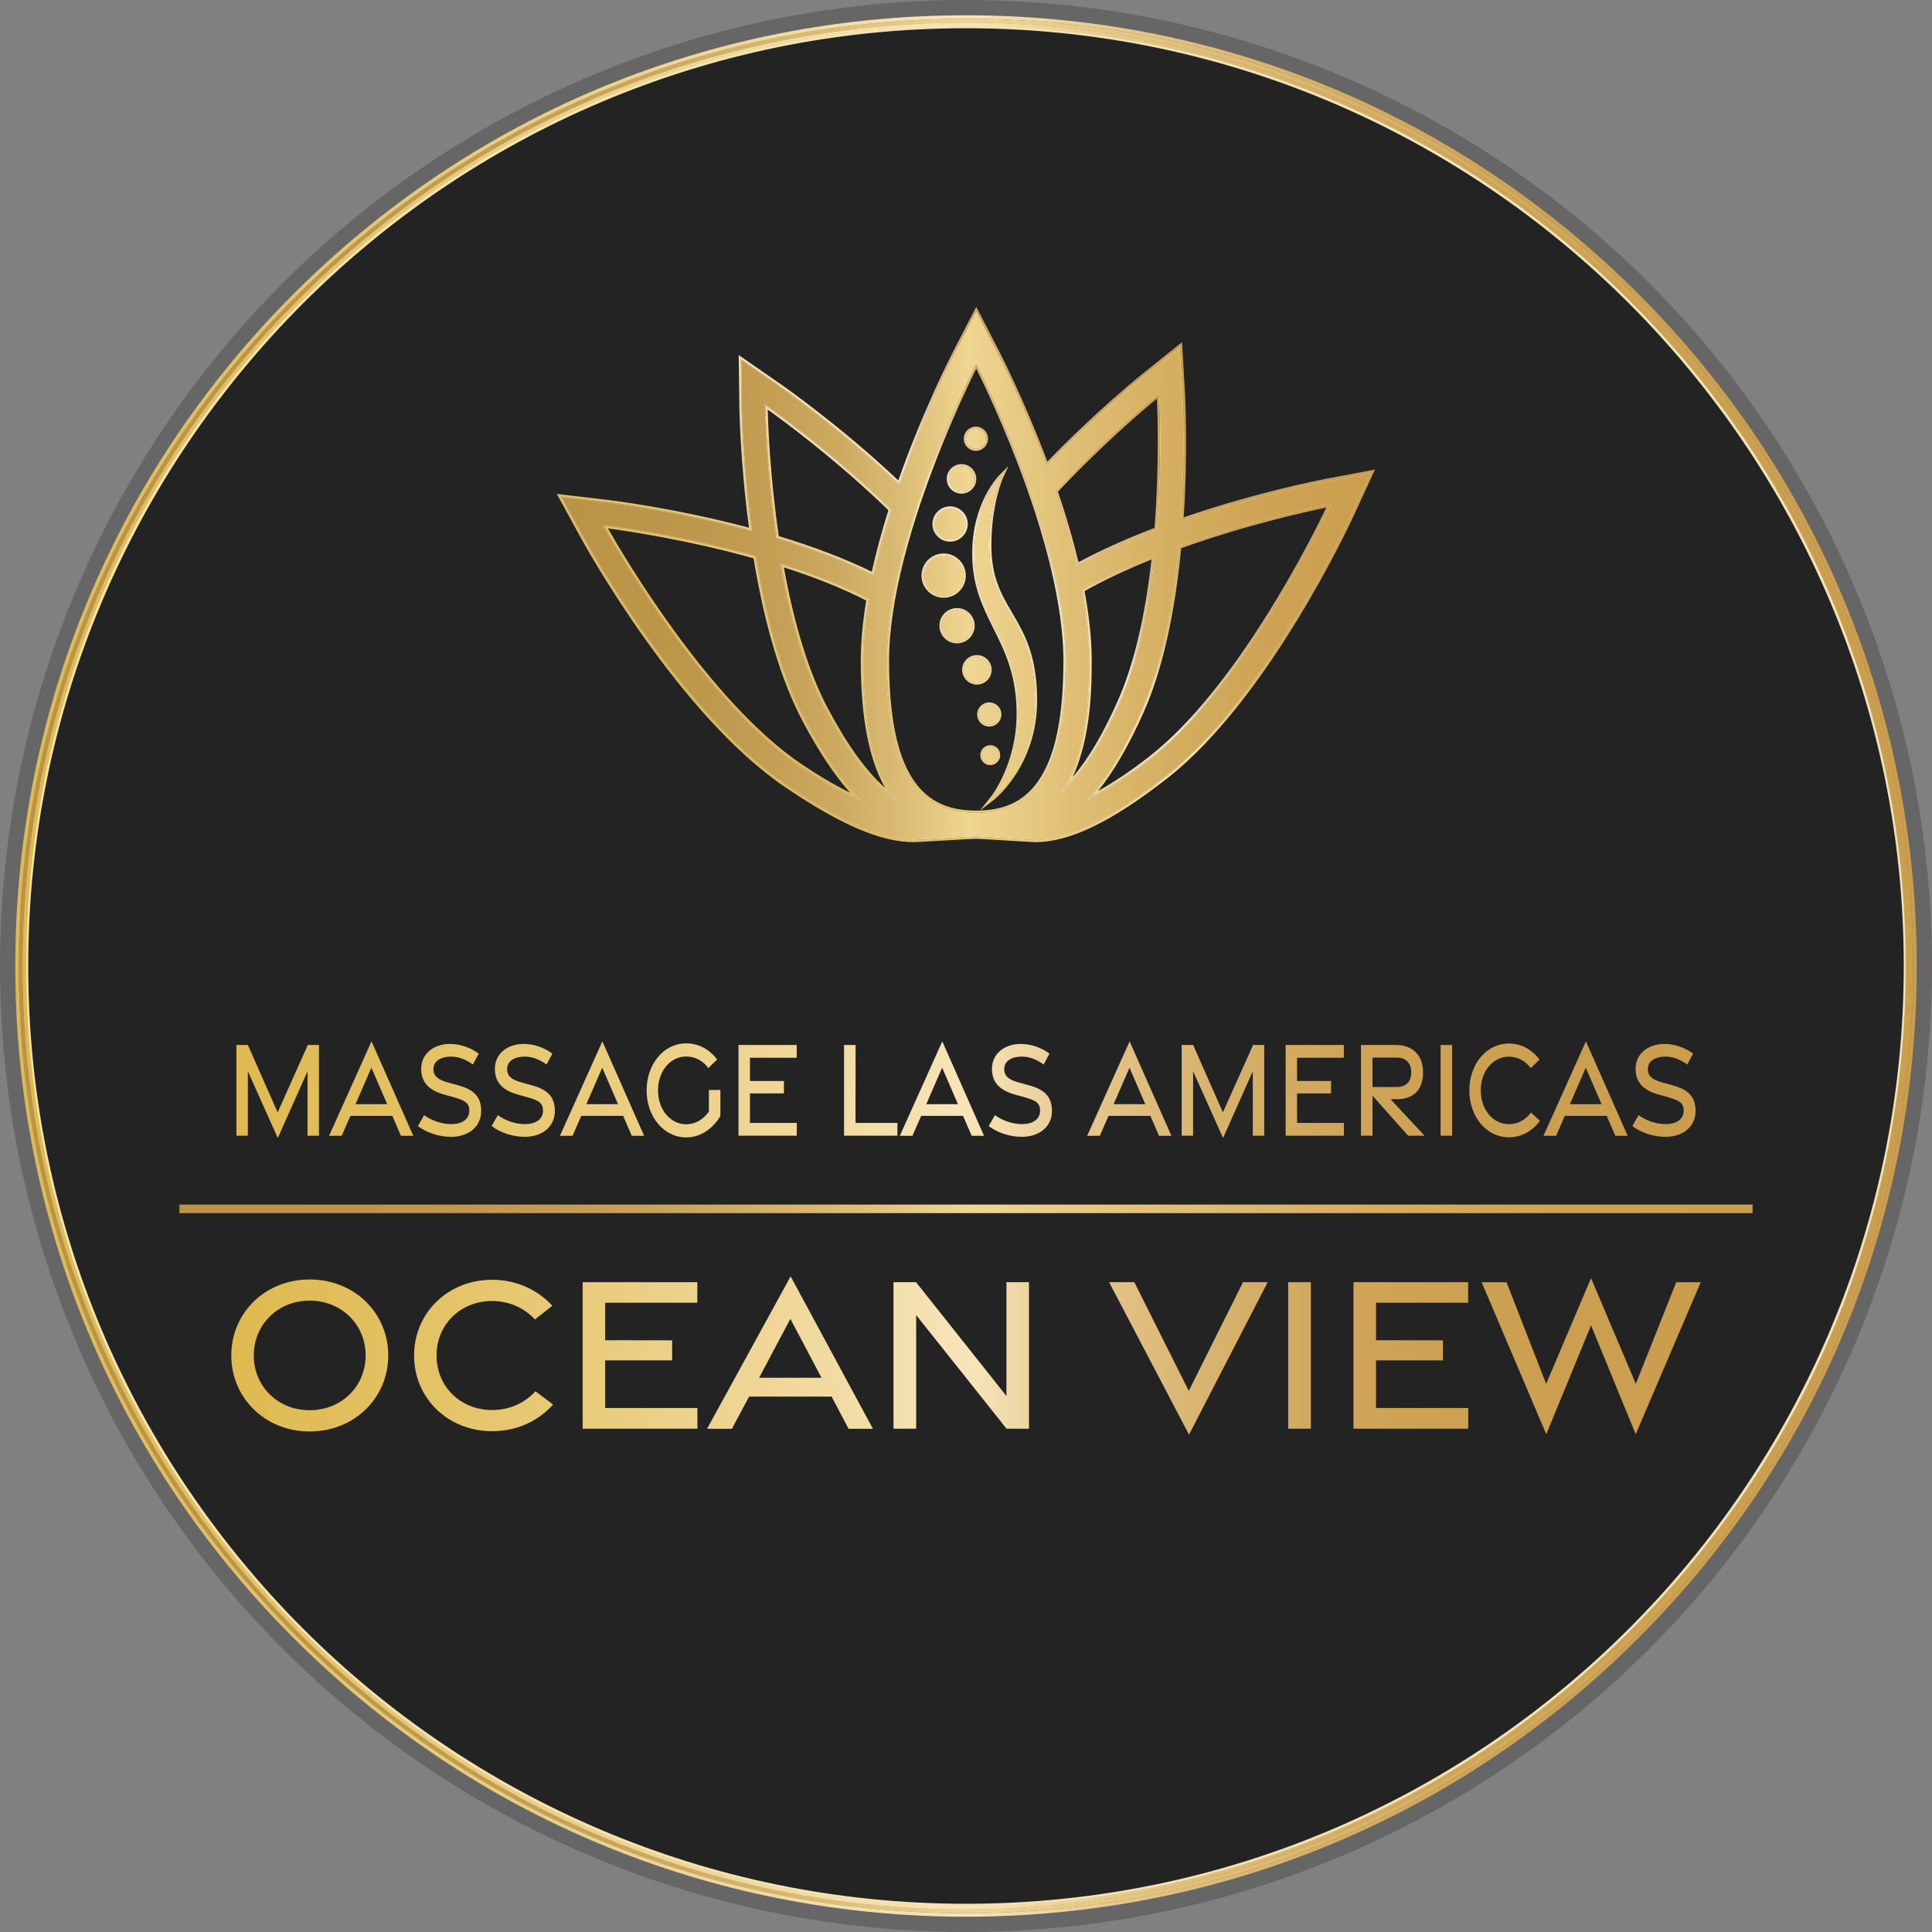 <?xml version="1.0" encoding="utf-8"?>
<!-- Generator: Adobe Illustrator 29.1.0, SVG Export Plug-In . SVG Version: 9.03 Build 55587)  -->
<svg version="1.1" id="Ebene_1" xmlns="http://www.w3.org/2000/svg" xmlns:xlink="http://www.w3.org/1999/xlink" x="0px" y="0px"
	 width="180px" height="180px" viewBox="0 0 180 180" style="enable-background:new 0 0 180 180;" xml:space="preserve">
<rect x="0" y="0" width="180" height="180" fill="#808080" stroke="none"/>
<style type="text/css">
	.st0{fill:#666666;}
	.st1{fill:#232323;}
	.st2{fill:#F2E3B3;}
	.st3{fill:url(#SVGID_1_);}
	.st4{fill:url(#SVGID_00000090989642968868908640000008244484755124918426_);}
	.st5{opacity:0.44;}
	.st6{fill:#FFFFFF;}
	.st7{fill:url(#SVGID_00000103949211989009468040000009160156128066265235_);}
	.st8{fill:url(#SVGID_00000135672240971780196880000007525947858686432408_);}
	.st9{fill:url(#SVGID_00000105406977872449059430000007430437774933932971_);}
	.st10{fill:url(#SVGID_00000065039361628817394210000006445536586388697008_);}
	.st11{fill:url(#SVGID_00000015326778024176074210000010223320823511810179_);}
</style>
<g>
	<circle class="st0" cx="90" cy="90" r="90"/>
</g>
<g>
	<circle class="st1" cx="90" cy="90" r="87.627"/>
	<path class="st2" d="M90,2.631c48.175,0,87.369,39.194,87.369,87.369S138.175,177.369,90,177.369S2.631,138.175,2.631,90
		S41.825,2.631,90,2.631 M90,2.116C41.463,2.116,2.116,41.463,2.116,90S41.463,177.884,90,177.884S177.884,138.537,177.884,90
		S138.537,2.116,90,2.116L90,2.116z"/>
</g>
<g>
	<g>
		<g>
			
				<linearGradient id="SVGID_1_" gradientUnits="userSpaceOnUse" x1="52.245" y1="253.353" x2="127.747" y2="253.353" gradientTransform="matrix(1 0 0 -1 0 307)">
				<stop  offset="0" style="stop-color:#BB9347"/>
				<stop  offset="0.155" style="stop-color:#BD964A"/>
				<stop  offset="0.26" style="stop-color:#C39E53"/>
				<stop  offset="0.35" style="stop-color:#CEAB62"/>
				<stop  offset="0.432" style="stop-color:#DDBF77"/>
				<stop  offset="0.503" style="stop-color:#EFD691"/>
				<stop  offset="0.628" style="stop-color:#E0BF75"/>
				<stop  offset="0.76" style="stop-color:#D4AD5F"/>
				<stop  offset="0.886" style="stop-color:#CDA252"/>
				<stop  offset="1" style="stop-color:#CB9E4D"/>
			</linearGradient>
			<path class="st3" d="M123.514,44.825c-0.434,0.082-6.554,1.262-13.459,3.666c0.438-6.367,0.16-11.502,0.137-11.901l-0.248-4.3
				l-3.362,2.693c-0.32,0.256-4.515,3.642-9.085,8.411c-2.147-5.798-4.389-10.183-4.568-10.53l-1.976-3.828l-1.976,3.828
				c-0.197,0.381-2.881,5.625-5.194,12.267c-5.473-5.205-10.837-8.946-11.209-9.203l-3.541-2.452l0.053,4.307
				c0.005,0.395,0.085,5.431,0.939,11.658c-6.981-1.881-13.067-2.618-13.502-2.67l-4.278-0.502l2.068,3.778
				c0.367,0.67,9.091,16.475,19.005,23.162c4.731,3.191,8.602,5.05,11.832,5.05c0.385,0,5.11-0.308,5.804-0.308
				c0.635,0,5.113,0.308,5.494,0.308c3.374,0,7.35-2.133,12.157-5.888c9.422-7.362,17.024-23.737,17.343-24.431l1.8-3.913
				L123.514,44.825z M107.973,36.718c0,0,0.33,5.723-0.215,12.61c-2.516,0.959-5.062,2.077-7.417,3.361
				c-0.552-2.371-1.253-4.722-2.006-6.936C103.239,40.514,107.973,36.718,107.973,36.718z M83.005,47.475
				c-0.625,1.975-1.191,4.03-1.636,6.087c-2.817-1.396-5.938-2.535-8.996-3.454C71.38,43.37,71.31,37.755,71.31,37.755
				S77.255,41.873,83.005,47.475z M74.562,71.364c-9.579-6.461-18.298-22.386-18.298-22.386s6.714,0.791,14.125,2.874
				c0.854,5.208,2.265,10.905,4.604,15.303c1.673,3.147,3.345,5.569,5.06,7.319C78.446,73.774,76.629,72.759,74.562,71.364z
				 M76.956,66.111c-2.048-3.852-3.354-8.836-4.186-13.55c2.82,0.89,5.646,1.969,8.161,3.267c-0.331,1.964-0.527,3.902-0.527,5.742
				c0,5.879,0.935,10.037,2.857,12.709c0.015,0.02,0.032,0.037,0.046,0.057C81.327,72.939,79.221,70.372,76.956,66.111z
				 M94.243,75.118c-0.092,0.04-0.186,0.077-0.28,0.112c-0.372,0.142-0.758,0.249-1.154,0.327c-0.587,0.115-1.197,0.167-1.823,0.169
				c-0.011,0-0.021,0.001-0.032,0.001c-0.09,0-0.179-0.003-0.268-0.005c-0.617-0.014-1.217-0.077-1.793-0.206
				c-0.366-0.082-0.721-0.193-1.065-0.331c-0.493-0.199-0.963-0.461-1.403-0.796c-2.285-1.737-3.798-5.461-3.798-12.818
				c0-1.466,0.135-3.007,0.369-4.578c0.115-0.774,0.255-1.555,0.414-2.338c0.367-1.803,0.843-3.617,1.374-5.386
				c0.245-0.815,0.501-1.619,0.766-2.408c2.4-7.154,5.404-12.977,5.404-12.977s2.557,4.957,4.837,11.342
				c0.281,0.788,0.559,1.596,0.826,2.42c0.654,2.014,1.248,4.117,1.71,6.215c0.173,0.784,0.326,1.566,0.457,2.344
				c0.311,1.844,0.497,3.656,0.497,5.366C99.281,70.191,97.206,73.826,94.243,75.118z M99.069,73.604
				c2.431-3.958,2.436-9.549,2.436-12.033c0-2.11-0.26-4.348-0.683-6.607c2.1-1.189,4.398-2.239,6.705-3.156
				c-0.508,4.696-1.46,9.666-3.208,13.591C102.534,69.407,100.784,72.011,99.069,73.604z M107.236,70.618
				c-2.181,1.704-4.086,2.918-5.766,3.737c1.717-1.898,3.328-4.566,4.88-8.052c1.999-4.49,3.01-10.179,3.506-15.377
				c7.317-2.639,14.071-3.917,14.071-3.917S116.341,63.504,107.236,70.618z M89.997,40.875c0-0.51,0.414-0.924,0.924-0.924
				c0.51,0,0.924,0.414,0.924,0.924c0,0.51-0.414,0.924-0.924,0.924C90.411,41.799,89.997,41.385,89.997,40.875z M88.518,50.262
				c0.795,0,1.439-0.644,1.439-1.439s-0.644-1.439-1.439-1.439c-0.795,0-1.439,0.644-1.439,1.439S87.723,50.262,88.518,50.262z
				 M89.581,45.788c0.647,0,1.171-0.524,1.171-1.171c0-0.647-0.524-1.171-1.171-1.171c-0.647,0-1.171,0.524-1.171,1.171
				C88.41,45.264,88.935,45.788,89.581,45.788z M89.777,53.628c0-1.027-0.832-1.859-1.859-1.859c-1.027,0-1.859,0.832-1.859,1.859
				c0,1.027,0.832,1.859,1.859,1.859C88.944,55.488,89.777,54.655,89.777,53.628z M93.291,44.37c0,0-2.51,2.484-2.51,7.191
				c0,6.162,4.137,7.859,4.137,14.94c0,4.788-2.416,7.829-2.416,7.829s3.919-3.041,3.919-9.046c0-7.926-4.263-8.069-4.263-14.453
				C92.158,46.803,93.291,44.37,93.291,44.37z M93.093,66.567c0-0.51-0.414-0.924-0.924-0.924c-0.51,0-0.924,0.414-0.924,0.924
				c0,0.51,0.414,0.924,0.924,0.924C92.679,67.491,93.093,67.077,93.093,66.567z M92.184,62.408c0-0.647-0.524-1.171-1.171-1.171
				c-0.647,0-1.171,0.524-1.171,1.171c0,0.647,0.524,1.171,1.171,1.171C91.66,63.579,92.184,63.055,92.184,62.408z M90.605,58.296
				c0-0.795-0.644-1.439-1.439-1.439c-0.795,0-1.439,0.644-1.439,1.439c0,0.795,0.644,1.439,1.439,1.439
				C89.96,59.735,90.605,59.091,90.605,58.296z M92.984,70.356c0-0.399-0.324-0.723-0.723-0.723c-0.399,0-0.723,0.324-0.723,0.723
				c0,0.399,0.324,0.723,0.723,0.723C92.661,71.079,92.984,70.755,92.984,70.356z"/>
			
				<linearGradient id="SVGID_00000058558839011340682920000002496733786866699154_" gradientUnits="userSpaceOnUse" x1="69.358" y1="236.623" x2="112.042" y2="279.307" gradientTransform="matrix(1 0 0 -1 0 307)">
				<stop  offset="0" style="stop-color:#DFBA52"/>
				<stop  offset="0.092" style="stop-color:#E2BF5E"/>
				<stop  offset="0.261" style="stop-color:#EACD7F"/>
				<stop  offset="0.486" style="stop-color:#F6E2B5"/>
				<stop  offset="0.503" style="stop-color:#F7E4B9"/>
				<stop  offset="0.508" style="stop-color:#F6E2B6"/>
				<stop  offset="0.563" style="stop-color:#E9CD96"/>
				<stop  offset="0.623" style="stop-color:#DEBC7C"/>
				<stop  offset="0.689" style="stop-color:#D5AF67"/>
				<stop  offset="0.763" style="stop-color:#D0A559"/>
				<stop  offset="0.852" style="stop-color:#CCA051"/>
				<stop  offset="1" style="stop-color:#CB9E4E"/>
			</linearGradient>
			<path style="fill:url(#SVGID_00000058558839011340682920000002496733786866699154_);" d="M90.954,29.036l1.976,3.828
				c0.179,0.347,2.422,4.732,4.568,10.53c4.57-4.769,8.765-8.155,9.085-8.411l3.362-2.693l0.248,4.3
				c0.023,0.399,0.3,5.534-0.137,11.901c6.905-2.404,13.025-3.584,13.459-3.666l4.233-0.8l-1.8,3.913
				c-0.319,0.694-7.92,17.069-17.343,24.431c-4.806,3.755-8.783,5.888-12.157,5.888c-0.381,0-4.859-0.308-5.494-0.308
				c-0.693,0-5.418,0.308-5.804,0.308c-3.23,0-7.101-1.859-11.832-5.05c-9.913-6.686-18.638-22.492-19.004-23.162l-2.069-3.778
				l4.278,0.502c0.435,0.051,6.522,0.789,13.502,2.67c-0.854-6.227-0.935-11.262-0.939-11.658l-0.053-4.307l3.541,2.452
				c0.372,0.258,5.736,3.999,11.209,9.203c2.313-6.642,4.997-11.886,5.194-12.267L90.954,29.036 M90.954,75.727
				c0.011,0,0.021-0.001,0.032-0.001c0.627-0.002,1.236-0.054,1.823-0.169c0.396-0.078,0.781-0.185,1.154-0.327
				c0.094-0.036,0.188-0.072,0.28-0.112c2.963-1.292,5.039-4.927,5.039-13.547c0-1.71-0.186-3.522-0.497-5.366
				c-0.131-0.777-0.284-1.56-0.457-2.344c-0.462-2.098-1.056-4.201-1.71-6.215c-0.268-0.825-0.545-1.633-0.826-2.42
				c-2.28-6.384-4.837-11.342-4.837-11.342s-3.004,5.823-5.404,12.977c-0.265,0.789-0.521,1.593-0.766,2.408
				c-0.532,1.768-1.007,3.583-1.374,5.386c-0.16,0.784-0.299,1.565-0.414,2.338c-0.234,1.572-0.369,3.112-0.369,4.578
				c0,7.357,1.513,11.081,3.798,12.818c0.441,0.335,0.91,0.597,1.403,0.796c0.344,0.139,0.699,0.249,1.065,0.331
				c0.576,0.129,1.176,0.192,1.793,0.206C90.775,75.724,90.864,75.727,90.954,75.727 M100.342,52.689
				c2.354-1.284,4.9-2.402,7.417-3.361c0.545-6.887,0.215-12.61,0.215-12.61s-4.734,3.796-9.637,9.035
				C99.089,47.967,99.79,50.319,100.342,52.689 M81.369,53.562c0.445-2.057,1.011-4.113,1.636-6.087
				c-5.75-5.602-11.695-9.72-11.695-9.72s0.07,5.615,1.063,12.353C75.43,51.027,78.552,52.166,81.369,53.562 M101.47,74.355
				c1.68-0.819,3.585-2.033,5.766-3.737c9.105-7.114,16.691-23.608,16.691-23.608s-6.754,1.278-14.071,3.917
				c-0.496,5.198-1.507,10.887-3.506,15.377C104.798,69.789,103.187,72.457,101.47,74.355 M80.052,74.473
				c-1.715-1.75-3.386-4.172-5.06-7.319c-2.339-4.398-3.75-10.095-4.604-15.303c-7.41-2.083-14.125-2.874-14.125-2.874
				s8.718,15.925,18.298,22.386C76.629,72.759,78.446,73.774,80.052,74.473 M99.069,73.604c1.715-1.594,3.466-4.197,5.25-8.205
				c1.747-3.924,2.7-8.894,3.208-13.591c-2.308,0.917-4.606,1.967-6.705,3.156c0.424,2.259,0.683,4.497,0.683,6.607
				C101.504,64.055,101.5,69.646,99.069,73.604 M83.308,74.338c-0.015-0.02-0.032-0.037-0.046-0.057
				c-1.923-2.673-2.857-6.83-2.857-12.709c0-1.84,0.196-3.778,0.527-5.742c-2.515-1.299-5.342-2.378-8.161-3.267
				c0.833,4.714,2.139,9.698,4.186,13.55C79.221,70.372,81.327,72.939,83.308,74.338 M90.921,39.951c0.51,0,0.924,0.414,0.924,0.924
				c0,0.51-0.414,0.924-0.924,0.924c-0.51,0-0.924-0.414-0.924-0.924C89.997,40.364,90.411,39.951,90.921,39.951 M89.581,43.447
				c0.647,0,1.171,0.524,1.171,1.171c0,0.647-0.524,1.171-1.171,1.171c-0.647,0-1.171-0.524-1.171-1.171
				C88.41,43.971,88.935,43.447,89.581,43.447 M93.291,44.37c0,0-1.132,2.432-1.132,6.46c0,6.384,4.263,6.527,4.263,14.453
				c0,6.006-3.919,9.046-3.919,9.046s2.416-3.041,2.416-7.829c0-7.08-4.137-8.778-4.137-14.94
				C90.781,46.854,93.291,44.37,93.291,44.37 M88.518,47.383c0.795,0,1.439,0.644,1.439,1.439s-0.644,1.439-1.439,1.439
				c-0.795,0-1.439-0.644-1.439-1.439C87.079,48.028,87.723,47.383,88.518,47.383 M87.918,51.769c1.027,0,1.859,0.832,1.859,1.859
				c0,1.027-0.832,1.859-1.859,1.859c-1.027,0-1.859-0.832-1.859-1.859S86.891,51.769,87.918,51.769 M89.165,56.856
				c0.795,0,1.439,0.644,1.439,1.439c0,0.795-0.644,1.439-1.439,1.439c-0.795,0-1.439-0.644-1.439-1.439
				C87.726,57.501,88.37,56.856,89.165,56.856 M91.014,61.237c0.647,0,1.171,0.524,1.171,1.171c0,0.647-0.524,1.171-1.171,1.171
				c-0.647,0-1.171-0.524-1.171-1.171C89.843,61.762,90.367,61.237,91.014,61.237 M92.169,65.643c0.51,0,0.924,0.414,0.924,0.924
				c0,0.51-0.414,0.924-0.924,0.924c-0.51,0-0.924-0.414-0.924-0.924C91.245,66.057,91.658,65.643,92.169,65.643 M92.261,69.633
				c0.399,0,0.723,0.324,0.723,0.723c0,0.399-0.324,0.723-0.723,0.723c-0.399,0-0.723-0.324-0.723-0.723
				C91.538,69.957,91.862,69.633,92.261,69.633 M90.954,28.589l-0.182,0.353l-1.976,3.828c-0.114,0.221-2.786,5.422-5.101,11.994
				c-5.447-5.142-10.776-8.848-11.004-9.005l-3.541-2.452l-0.327-0.226l0.005,0.397l0.053,4.307c0.003,0.213,0.072,5.199,0.9,11.377
				c-6.941-1.844-12.977-2.565-13.234-2.596l-4.278-0.502l-0.394-0.046l0.191,0.348l2.069,3.778
				c0.368,0.671,9.115,16.519,19.07,23.233c5.214,3.517,8.899,5.085,11.947,5.085c0.171,0,1.079-0.053,2.228-0.121
				c1.419-0.083,3.184-0.187,3.575-0.187c0.351,0,1.917,0.097,3.299,0.183c1.085,0.067,2.022,0.125,2.195,0.125
				c3.2,0,7.103-1.885,12.283-5.932c9.462-7.393,17.083-23.812,17.403-24.507l1.8-3.913l0.166-0.361l-0.39,0.074l-4.233,0.8
				c-0.258,0.049-6.326,1.208-13.196,3.573c0.414-6.315,0.129-11.401,0.117-11.618l-0.248-4.3l-0.023-0.397l-0.31,0.248
				l-3.362,2.693c-0.178,0.142-4.337,3.487-8.879,8.194c-2.144-5.733-4.369-10.062-4.465-10.247l-1.976-3.828L90.954,28.589
				L90.954,28.589z M90.954,75.522c-0.068,0-0.136-0.002-0.204-0.003l-0.059-0.001c-0.642-0.015-1.216-0.08-1.752-0.201
				c-0.353-0.079-0.701-0.187-1.033-0.321c-0.487-0.196-0.943-0.455-1.356-0.769c-2.501-1.901-3.717-6.041-3.717-12.655
				c0-1.383,0.123-2.914,0.367-4.548c0.112-0.749,0.25-1.532,0.412-2.328c0.341-1.672,0.801-3.478,1.37-5.368
				c0.24-0.798,0.497-1.606,0.764-2.402c2.03-6.053,4.523-11.207,5.209-12.587c0.624,1.255,2.743,5.631,4.644,10.955
				c0.296,0.829,0.573,1.641,0.824,2.415c0.702,2.163,1.276,4.248,1.705,6.196c0.174,0.792,0.328,1.577,0.455,2.334
				c0.328,1.944,0.494,3.738,0.494,5.332c0,7.548-1.608,11.918-4.915,13.359c-0.089,0.039-0.18,0.074-0.271,0.109
				c-0.351,0.134-0.728,0.24-1.12,0.317c-0.456,0.089-0.946,0.143-1.461,0.16l1.319-1.024c0.04-0.031,3.998-3.172,3.998-9.208
				c0-4.233-1.186-6.251-2.332-8.203c-0.993-1.69-1.93-3.286-1.93-6.25c0-3.937,1.102-6.35,1.113-6.374l0.482-1.036l-0.812,0.804
				c-0.105,0.104-2.571,2.598-2.571,7.337c0,3.022,0.963,4.954,1.982,7c1.059,2.126,2.155,4.324,2.155,7.939
				c0,4.655-2.348,7.672-2.372,7.702l-1.041,1.313c-0.104,0.003-0.209,0.005-0.315,0.005l-0.02,0L90.954,75.522L90.954,75.522z
				 M98.57,45.804c4.091-4.36,8.09-7.738,9.218-8.669c0.061,1.412,0.219,6.345-0.224,12.048c-2.624,1.005-5.005,2.08-7.084,3.198
				C99.987,50.304,99.345,48.093,98.57,45.804L98.57,45.804z M72.557,49.95c-0.813-5.569-0.996-10.396-1.033-11.792
				c1.32,0.943,6.371,4.64,11.248,9.377c-0.625,1.986-1.145,3.911-1.547,5.729C78.743,52.053,75.829,50.939,72.557,49.95
				L72.557,49.95z M110.048,51.075c6.17-2.214,11.977-3.47,13.52-3.785c-1.182,2.47-8.246,16.75-16.458,23.166
				c-1.715,1.34-3.327,2.425-4.804,3.235c1.474-1.831,2.865-4.233,4.232-7.304C108.257,62.525,109.438,57.374,110.048,51.075
				L110.048,51.075z M79.195,73.851c-1.391-0.679-2.907-1.569-4.519-2.657c-8.639-5.827-16.682-19.578-18.034-21.961
				c1.546,0.205,7.328,1.038,13.565,2.781c1.049,6.338,2.598,11.463,4.604,15.237C76.274,70.002,77.715,72.172,79.195,73.851
				L79.195,73.851z M101.05,55.071c1.814-1.018,3.91-2.008,6.236-2.946c-0.61,5.422-1.67,9.858-3.154,13.19
				c-1.371,3.08-2.751,5.414-4.191,7.084c1.769-3.86,1.769-8.652,1.769-10.828C101.709,59.631,101.487,57.445,101.05,55.071
				L101.05,55.071z M82.459,73.401c-1.771-1.568-3.521-3.999-5.323-7.387c-1.736-3.265-3.117-7.689-4.106-13.155
				c2.925,0.938,5.504,1.974,7.673,3.083c-0.335,2.03-0.505,3.923-0.505,5.628C80.199,66.81,80.94,70.699,82.459,73.401
				L82.459,73.401z M90.921,39.746c-0.623,0-1.129,0.507-1.129,1.129c0,0.623,0.507,1.129,1.129,1.129
				c0.623,0,1.129-0.507,1.129-1.129C92.05,40.252,91.544,39.746,90.921,39.746L90.921,39.746z M89.581,43.242
				c-0.759,0-1.376,0.617-1.376,1.376c0,0.759,0.617,1.376,1.376,1.376c0.759,0,1.376-0.617,1.376-1.376
				C90.957,43.859,90.34,43.242,89.581,43.242L89.581,43.242z M88.518,47.178c-0.907,0-1.644,0.738-1.644,1.644
				c0,0.907,0.738,1.644,1.644,1.644c0.907,0,1.644-0.738,1.644-1.644C90.163,47.916,89.425,47.178,88.518,47.178L88.518,47.178z
				 M87.918,51.564c-1.138,0-2.064,0.926-2.064,2.064s0.926,2.064,2.064,2.064s2.064-0.926,2.064-2.064
				C89.982,52.49,89.056,51.564,87.918,51.564L87.918,51.564z M89.165,56.651c-0.907,0-1.644,0.738-1.644,1.644
				c0,0.907,0.738,1.644,1.644,1.644c0.907,0,1.644-0.738,1.644-1.644C90.81,57.389,90.072,56.651,89.165,56.651L89.165,56.651z
				 M91.014,61.032c-0.759,0-1.376,0.617-1.376,1.376c0,0.759,0.617,1.376,1.376,1.376c0.759,0,1.376-0.617,1.376-1.376
				C92.389,61.65,91.772,61.032,91.014,61.032L91.014,61.032z M92.169,65.438c-0.623,0-1.129,0.507-1.129,1.129
				s0.507,1.129,1.129,1.129c0.623,0,1.129-0.507,1.129-1.129C93.298,65.944,92.792,65.438,92.169,65.438L92.169,65.438z
				 M92.261,69.428c-0.512,0-0.928,0.416-0.928,0.928c0,0.512,0.416,0.928,0.928,0.928c0.512,0,0.928-0.416,0.928-0.928
				C93.189,69.845,92.773,69.428,92.261,69.428L92.261,69.428z"/>
		</g>
		<g class="st5">
			<path class="st6" d="M90.954,29.148l1.93,3.739c0.097,0.187,2.393,4.655,4.566,10.524l0.028,0.077l0.057-0.059
				c4.617-4.818,8.9-8.262,9.08-8.406l3.284-2.631l0.242,4.201c0.013,0.22,0.305,5.453-0.137,11.895l-0.005,0.077l0.073-0.026
				c6.971-2.427,13.19-3.615,13.452-3.664l4.135-0.781l-1.758,3.823c-0.319,0.693-7.914,17.057-17.328,24.412
				c-5.132,4.01-8.985,5.877-12.125,5.877c-0.165,0-1.098-0.058-2.179-0.125c-1.386-0.086-2.956-0.183-3.315-0.183
				c-0.399,0-2.094,0.1-3.59,0.187c-1.1,0.065-2.05,0.12-2.213,0.12c-2.994,0-6.634-1.555-11.803-5.042
				c-9.903-6.68-18.622-22.475-18.988-23.144l-2.021-3.691l4.179,0.491c0.26,0.031,6.447,0.769,13.495,2.668l0.075,0.02
				l-0.011-0.077c-0.865-6.303-0.936-11.436-0.939-11.651l-0.051-4.208l3.46,2.396c0.23,0.159,5.691,3.957,11.203,9.198l0.058,0.055
				l0.026-0.075c2.332-6.696,5.075-12.036,5.191-12.26L90.954,29.148 M90.954,75.778l0.018,0l0.014,0
				c0.65-0.002,1.267-0.059,1.833-0.17c0.406-0.08,0.797-0.19,1.162-0.329c0.095-0.036,0.189-0.073,0.282-0.113
				c3.411-1.487,5.069-5.933,5.069-13.594c0-1.609-0.167-3.417-0.497-5.375c-0.128-0.761-0.282-1.55-0.458-2.346
				c-0.431-1.956-1.006-4.049-1.711-6.22c-0.252-0.776-0.53-1.591-0.827-2.422C93.584,38.893,91.025,33.909,91,33.86l-0.046-0.088
				l-0.046,0.088c-0.03,0.058-3.033,5.909-5.407,12.984c-0.268,0.798-0.525,1.609-0.766,2.41c-0.57,1.897-1.033,3.711-1.375,5.39
				c-0.163,0.8-0.303,1.587-0.415,2.341c-0.245,1.647-0.37,3.19-0.37,4.586c0,6.7,1.249,10.906,3.818,12.859
				c0.431,0.328,0.907,0.598,1.415,0.803c0.345,0.139,0.706,0.252,1.073,0.334c0.553,0.124,1.143,0.192,1.803,0.207l0.059,0.001
				C90.814,75.776,90.884,75.778,90.954,75.778 M100.307,52.767l0.059-0.032c2.156-1.176,4.649-2.306,7.41-3.358l0.03-0.012
				l0.003-0.032c0.539-6.812,0.218-12.56,0.215-12.617l-0.006-0.099l-0.078,0.062c-0.047,0.038-4.793,3.858-9.643,9.04l-0.021,0.022
				l0.01,0.029c0.823,2.419,1.497,4.751,2.005,6.931L100.307,52.767 M81.405,53.638l0.014-0.064
				c0.415-1.922,0.965-3.968,1.635-6.083l0.01-0.03l-0.023-0.022c-5.687-5.541-11.642-9.685-11.702-9.726l-0.082-0.057l0.001,0.099
				c0.001,0.056,0.081,5.696,1.064,12.36l0.005,0.032l0.031,0.009c3.413,1.026,6.437,2.187,8.988,3.451L81.405,53.638
				 M101.254,74.517l0.239-0.116c1.738-0.847,3.681-2.107,5.775-3.743c9.011-7.04,16.631-23.462,16.706-23.627l0.041-0.09
				l-0.098,0.018c-0.068,0.013-6.842,1.309-14.079,3.919l-0.031,0.011l-0.003,0.032c-0.604,6.33-1.782,11.498-3.502,15.361
				c-1.566,3.517-3.159,6.146-4.871,8.038L101.254,74.517 M80.273,74.625l-0.184-0.188c-1.715-1.75-3.367-4.14-5.051-7.307
				c-2.007-3.775-3.554-8.918-4.599-15.287l-0.005-0.032l-0.031-0.009c-7.329-2.06-14.065-2.867-14.132-2.875l-0.099-0.012
				l0.048,0.087c0.087,0.159,8.834,16.01,18.314,22.404c1.996,1.346,3.846,2.394,5.499,3.113L80.273,74.625 M98.829,73.897
				l0.275-0.256c1.838-1.708,3.559-4.397,5.262-8.222c1.525-3.425,2.606-8.003,3.212-13.606l0.009-0.085l-0.079,0.031
				c-2.519,1.001-4.777,2.064-6.712,3.159l-0.032,0.018l0.007,0.036c0.453,2.414,0.682,4.634,0.682,6.597
				c0,2.41,0,8.054-2.428,12.006L98.829,73.897 M83.533,74.56l-0.184-0.252c-0.008-0.011-0.017-0.021-0.025-0.031
				c-0.007-0.008-0.014-0.017-0.021-0.026c-1.916-2.664-2.848-6.811-2.848-12.68c0-1.732,0.177-3.661,0.526-5.734l0.006-0.037
				l-0.033-0.017c-2.288-1.182-5.037-2.282-8.169-3.271l-0.081-0.025l0.015,0.083c0.998,5.646,2.408,10.21,4.192,13.565
				c2.147,4.038,4.23,6.735,6.367,8.244L83.533,74.56 M90.921,40.002c0.481,0,0.873,0.392,0.873,0.873
				c0,0.481-0.392,0.873-0.873,0.873c-0.481,0-0.873-0.392-0.873-0.873C90.048,40.393,90.44,40.002,90.921,40.002 M89.581,43.498
				c0.617,0,1.119,0.502,1.119,1.119c0,0.617-0.502,1.119-1.119,1.119c-0.617,0-1.119-0.502-1.119-1.119
				C88.462,44,88.964,43.498,89.581,43.498 M93.129,44.628c-0.289,0.752-1.022,2.979-1.022,6.202c0,3.033,0.955,4.659,1.966,6.38
				c1.129,1.922,2.297,3.91,2.297,8.073c0,4.884-2.636,7.825-3.573,8.716c0.623-0.946,2.173-3.683,2.173-7.499
				c0-3.675-1.109-5.901-2.182-8.054c-1.006-2.018-1.956-3.924-1.956-6.886C90.832,47.712,92.54,45.334,93.129,44.628
				 M88.518,47.435c0.765,0,1.388,0.623,1.388,1.388c0,0.765-0.623,1.388-1.388,1.388c-0.765,0-1.388-0.623-1.388-1.388
				C87.13,48.057,87.753,47.435,88.518,47.435 M87.918,51.821c0.997,0,1.808,0.811,1.808,1.808c0,0.997-0.811,1.808-1.808,1.808
				c-0.997,0-1.808-0.811-1.808-1.808C86.11,52.632,86.921,51.821,87.918,51.821 M89.165,56.907c0.765,0,1.388,0.623,1.388,1.388
				c0,0.765-0.623,1.388-1.388,1.388c-0.765,0-1.388-0.623-1.388-1.388C87.777,57.53,88.4,56.907,89.165,56.907 M91.014,61.289
				c0.617,0,1.119,0.502,1.119,1.119c0,0.617-0.502,1.119-1.119,1.119c-0.617,0-1.119-0.502-1.119-1.119
				C89.894,61.791,90.396,61.289,91.014,61.289 M92.169,65.694c0.481,0,0.873,0.392,0.873,0.873c0,0.481-0.392,0.873-0.873,0.873
				c-0.481,0-0.873-0.392-0.873-0.873C91.296,66.086,91.688,65.694,92.169,65.694 M92.261,69.684c0.37,0,0.672,0.301,0.672,0.672
				c0,0.37-0.301,0.672-0.672,0.672s-0.672-0.301-0.672-0.672C91.59,69.986,91.891,69.684,92.261,69.684 M90.954,29.036
				l-1.976,3.828c-0.197,0.381-2.881,5.625-5.194,12.267c-5.473-5.205-10.837-8.946-11.209-9.203l-3.541-2.452l0.053,4.307
				c0.005,0.395,0.085,5.431,0.939,11.658c-6.981-1.881-13.067-2.619-13.502-2.67l-4.278-0.502l2.069,3.778
				c0.367,0.67,9.091,16.475,19.004,23.162c4.731,3.191,8.602,5.05,11.832,5.05c0.385,0,5.11-0.308,5.804-0.308
				c0.635,0,5.113,0.308,5.494,0.308c3.374,0,7.35-2.133,12.157-5.888c9.422-7.362,17.024-23.737,17.343-24.431l1.8-3.913
				l-4.233,0.8c-0.434,0.082-6.554,1.262-13.459,3.666c0.438-6.367,0.161-11.502,0.137-11.901l-0.248-4.3l-3.362,2.693
				c-0.32,0.256-4.515,3.642-9.085,8.411c-2.147-5.798-4.389-10.183-4.568-10.53L90.954,29.036L90.954,29.036z M90.954,75.727
				c-0.09,0-0.179-0.003-0.268-0.005c-0.617-0.014-1.217-0.077-1.793-0.206c-0.366-0.082-0.721-0.193-1.065-0.331
				c-0.493-0.199-0.963-0.461-1.403-0.796c-2.285-1.737-3.798-5.461-3.798-12.818c0-1.466,0.135-3.007,0.369-4.578
				c0.115-0.774,0.255-1.555,0.414-2.338c0.367-1.803,0.843-3.617,1.374-5.386c0.245-0.815,0.501-1.619,0.766-2.408
				c2.4-7.154,5.404-12.977,5.404-12.977s2.557,4.957,4.837,11.342c0.281,0.788,0.559,1.596,0.826,2.42
				c0.654,2.014,1.248,4.117,1.71,6.215c0.173,0.784,0.326,1.566,0.457,2.344c0.311,1.844,0.497,3.656,0.497,5.366
				c0,8.62-2.075,12.256-5.039,13.547c-0.092,0.04-0.186,0.077-0.28,0.112c-0.372,0.142-0.758,0.249-1.154,0.327
				c-0.587,0.115-1.197,0.167-1.823,0.169C90.975,75.726,90.965,75.727,90.954,75.727L90.954,75.727z M100.342,52.689
				c-0.552-2.371-1.253-4.722-2.006-6.936c4.903-5.239,9.637-9.035,9.637-9.035s0.33,5.723-0.215,12.61
				C105.242,50.287,102.697,51.405,100.342,52.689L100.342,52.689z M81.369,53.562c-2.817-1.396-5.938-2.535-8.996-3.454
				C71.38,43.37,71.31,37.755,71.31,37.755s5.945,4.118,11.695,9.72C82.38,49.45,81.814,51.505,81.369,53.562L81.369,53.562z
				 M101.47,74.355c1.717-1.898,3.328-4.566,4.88-8.052c1.999-4.49,3.01-10.179,3.506-15.377c7.317-2.639,14.071-3.917,14.071-3.917
				s-7.586,16.494-16.691,23.608C105.055,72.322,103.149,73.536,101.47,74.355L101.47,74.355z M80.052,74.473
				c-1.607-0.7-3.424-1.715-5.491-3.109c-9.579-6.461-18.298-22.386-18.298-22.386s6.714,0.791,14.125,2.874
				c0.854,5.208,2.265,10.905,4.604,15.303C76.666,70.301,78.338,72.724,80.052,74.473L80.052,74.473z M99.069,73.604
				c2.431-3.958,2.436-9.55,2.436-12.033c0-2.11-0.26-4.348-0.683-6.607c2.1-1.189,4.398-2.239,6.705-3.156
				c-0.508,4.696-1.46,9.666-3.208,13.591C102.534,69.407,100.784,72.011,99.069,73.604L99.069,73.604z M83.308,74.338
				c-1.981-1.399-4.086-3.966-6.352-8.227c-2.048-3.852-3.354-8.836-4.186-13.55c2.82,0.89,5.646,1.969,8.161,3.267
				c-0.331,1.964-0.527,3.902-0.527,5.742c0,5.879,0.935,10.037,2.857,12.709C83.276,74.301,83.293,74.317,83.308,74.338
				L83.308,74.338z M90.921,39.951c-0.51,0-0.924,0.414-0.924,0.924c0,0.51,0.414,0.924,0.924,0.924c0.51,0,0.924-0.414,0.924-0.924
				C91.845,40.364,91.432,39.951,90.921,39.951L90.921,39.951z M89.581,43.447c-0.647,0-1.171,0.524-1.171,1.171
				c0,0.647,0.524,1.171,1.171,1.171c0.647,0,1.171-0.524,1.171-1.171C90.752,43.971,90.228,43.447,89.581,43.447L89.581,43.447z
				 M93.291,44.37c0,0-2.51,2.484-2.51,7.191c0,6.162,4.137,7.859,4.137,14.94c0,4.788-2.416,7.829-2.416,7.829
				s3.919-3.041,3.919-9.046c0-7.926-4.263-8.069-4.263-14.453C92.158,46.803,93.291,44.37,93.291,44.37L93.291,44.37z
				 M88.518,47.383c-0.795,0-1.439,0.644-1.439,1.439s0.644,1.439,1.439,1.439c0.795,0,1.439-0.644,1.439-1.439
				C89.958,48.028,89.313,47.383,88.518,47.383L88.518,47.383z M87.918,51.769c-1.027,0-1.859,0.832-1.859,1.859
				c0,1.027,0.832,1.859,1.859,1.859c1.027,0,1.859-0.832,1.859-1.859S88.944,51.769,87.918,51.769L87.918,51.769z M89.165,56.856
				c-0.795,0-1.439,0.644-1.439,1.439c0,0.795,0.644,1.439,1.439,1.439c0.795,0,1.439-0.644,1.439-1.439
				C90.605,57.501,89.96,56.856,89.165,56.856L89.165,56.856z M91.014,61.237c-0.647,0-1.171,0.524-1.171,1.171
				c0,0.647,0.524,1.171,1.171,1.171c0.647,0,1.171-0.524,1.171-1.171C92.184,61.762,91.66,61.237,91.014,61.237L91.014,61.237z
				 M92.169,65.643c-0.51,0-0.924,0.414-0.924,0.924c0,0.51,0.414,0.924,0.924,0.924c0.51,0,0.924-0.414,0.924-0.924
				C93.093,66.057,92.679,65.643,92.169,65.643L92.169,65.643z M92.261,69.633c-0.399,0-0.723,0.324-0.723,0.723
				c0,0.399,0.324,0.723,0.723,0.723c0.399,0,0.723-0.324,0.723-0.723C92.984,69.957,92.661,69.633,92.261,69.633L92.261,69.633z"/>
		</g>
		<g>
			
				<linearGradient id="SVGID_00000041294713464563344940000010610883914022582188_" gradientUnits="userSpaceOnUse" x1="16.717" y1="194.375" x2="163.283" y2="194.375" gradientTransform="matrix(1 0 0 -1 0 307)">
				<stop  offset="0" style="stop-color:#BB9347"/>
				<stop  offset="0.155" style="stop-color:#BD964A"/>
				<stop  offset="0.26" style="stop-color:#C39E53"/>
				<stop  offset="0.35" style="stop-color:#CEAB62"/>
				<stop  offset="0.432" style="stop-color:#DDBF77"/>
				<stop  offset="0.503" style="stop-color:#EFD691"/>
				<stop  offset="0.628" style="stop-color:#E0BF75"/>
				<stop  offset="0.76" style="stop-color:#D4AD5F"/>
				<stop  offset="0.886" style="stop-color:#CDA252"/>
				<stop  offset="1" style="stop-color:#CB9E4D"/>
			</linearGradient>
			
				<rect x="16.717" y="112.226" style="fill:url(#SVGID_00000041294713464563344940000010610883914022582188_);" width="146.567" height="0.799"/>
		</g>
	</g>
	<g>
		<g>
			
				<linearGradient id="SVGID_00000039817296635948122840000008743328798382733719_" gradientUnits="userSpaceOnUse" x1="1.753" y1="217" x2="178.247" y2="217" gradientTransform="matrix(1 0 0 -1 0 307)">
				<stop  offset="0" style="stop-color:#BB9347"/>
				<stop  offset="0.155" style="stop-color:#BD964A"/>
				<stop  offset="0.26" style="stop-color:#C39E53"/>
				<stop  offset="0.35" style="stop-color:#CEAB62"/>
				<stop  offset="0.432" style="stop-color:#DDBF77"/>
				<stop  offset="0.503" style="stop-color:#EFD691"/>
				<stop  offset="0.628" style="stop-color:#E0BF75"/>
				<stop  offset="0.76" style="stop-color:#D4AD5F"/>
				<stop  offset="0.886" style="stop-color:#CDA252"/>
				<stop  offset="1" style="stop-color:#CB9E4D"/>
			</linearGradient>
			<path style="fill:url(#SVGID_00000039817296635948122840000008743328798382733719_);" d="M90,178.247
				c-23.572,0-45.733-9.179-62.4-25.847C10.932,135.732,1.753,113.572,1.753,90S10.932,44.267,27.6,27.6S66.428,1.753,90,1.753
				s45.732,9.179,62.4,25.847c16.668,16.668,25.847,38.829,25.847,62.4s-9.179,45.732-25.847,62.4
				C135.732,169.068,113.572,178.247,90,178.247z M90,2.116c-23.475,0-45.544,9.142-62.143,25.741S2.116,66.525,2.116,90
				s9.142,45.544,25.741,62.143C44.456,168.742,66.525,177.884,90,177.884s45.544-9.141,62.143-25.741
				c16.599-16.599,25.741-38.668,25.741-62.143s-9.141-45.544-25.741-62.143C135.544,11.258,113.475,2.116,90,2.116z"/>
			
				<linearGradient id="SVGID_00000176757714953004831000000012146415686427753134_" gradientUnits="userSpaceOnUse" x1="1.424" y1="217" x2="178.576" y2="217" gradientTransform="matrix(1 0 0 -1 0 307)">
				<stop  offset="0" style="stop-color:#DFBA52"/>
				<stop  offset="0.092" style="stop-color:#E2BF5E"/>
				<stop  offset="0.261" style="stop-color:#EACD7F"/>
				<stop  offset="0.486" style="stop-color:#F6E2B5"/>
				<stop  offset="0.503" style="stop-color:#F7E4B9"/>
				<stop  offset="0.508" style="stop-color:#F6E2B6"/>
				<stop  offset="0.563" style="stop-color:#E9CD96"/>
				<stop  offset="0.623" style="stop-color:#DEBC7C"/>
				<stop  offset="0.689" style="stop-color:#D5AF67"/>
				<stop  offset="0.763" style="stop-color:#D0A559"/>
				<stop  offset="0.852" style="stop-color:#CCA051"/>
				<stop  offset="1" style="stop-color:#CB9E4E"/>
			</linearGradient>
			<path style="fill:url(#SVGID_00000176757714953004831000000012146415686427753134_);" d="M90,1.753
				c23.572,0,45.732,9.179,62.4,25.847c16.668,16.668,25.847,38.829,25.847,62.4s-9.179,45.732-25.847,62.4
				c-16.668,16.668-38.829,25.847-62.4,25.847s-45.733-9.179-62.4-25.847C10.932,135.732,1.753,113.572,1.753,90
				S10.932,44.267,27.6,27.6S66.428,1.753,90,1.753 M90,177.884c23.475,0,45.544-9.141,62.143-25.741
				c16.599-16.599,25.741-38.668,25.741-62.143s-9.141-45.544-25.741-62.143C135.544,11.258,113.475,2.116,90,2.116
				s-45.544,9.142-62.143,25.741S2.116,66.525,2.116,90s9.142,45.544,25.741,62.143C44.456,168.742,66.525,177.884,90,177.884
				 M90,1.424c-23.66,0-45.903,9.214-62.633,25.943C10.637,44.097,1.424,66.34,1.424,90c0,23.66,9.214,45.903,25.943,62.633
				c16.73,16.73,38.974,25.943,62.633,25.943c23.659,0,45.903-9.214,62.633-25.943c16.73-16.73,25.943-38.974,25.943-62.633
				c0-23.66-9.214-45.903-25.943-62.633C135.903,10.637,113.66,1.424,90,1.424L90,1.424z M90,177.555
				c-23.387,0-45.374-9.107-61.911-25.645C11.552,135.373,2.445,113.387,2.445,90c0-23.387,9.107-45.374,25.644-61.911
				C44.626,11.553,66.613,2.445,90,2.445c23.387,0,45.373,9.107,61.91,25.644C168.447,44.626,177.555,66.613,177.555,90
				c0,23.387-9.107,45.374-25.645,61.91C135.374,168.447,113.387,177.555,90,177.555L90,177.555z"/>
		</g>
	</g>
</g>
<g id="text">
	<g id="massage-las-americas">
		
			<linearGradient id="SVGID_00000031199316936874690470000006007588677089153199_" gradientUnits="userSpaceOnUse" x1="22.026" y1="101.523" x2="157.974" y2="101.523">
			<stop  offset="0" style="stop-color:#DFBA52"/>
			<stop  offset="0.092" style="stop-color:#E2BF5E"/>
			<stop  offset="0.261" style="stop-color:#EACD7F"/>
			<stop  offset="0.486" style="stop-color:#F6E2B5"/>
			<stop  offset="0.503" style="stop-color:#F7E4B9"/>
			<stop  offset="0.508" style="stop-color:#F6E2B6"/>
			<stop  offset="0.563" style="stop-color:#E9CD96"/>
			<stop  offset="0.623" style="stop-color:#DEBC7C"/>
			<stop  offset="0.689" style="stop-color:#D5AF67"/>
			<stop  offset="0.763" style="stop-color:#D0A559"/>
			<stop  offset="0.852" style="stop-color:#CCA051"/>
			<stop  offset="1" style="stop-color:#CB9E4E"/>
		</linearGradient>
		<path style="fill:url(#SVGID_00000031199316936874690470000006007588677089153199_);" d="M23.092,99.8v6.012h-1.066v-8.453h1.068
			l2.774,6.278l2.809-6.278h1.041v8.453h-1.066v-5.999l-2.772,6.214L23.092,99.8z M34.613,97.02l3.893,8.801h-1.152l-0.804-1.858
			h-3.902l-0.813,1.858h-1.177L34.613,97.02z M36.073,102.873l-1.472-3.399l-1.478,3.399H36.073z M42.04,105.915
			c-1.126,0.004-2.294-0.382-3.101-1.004l0.579-1.017c0.741,0.541,1.687,0.845,2.568,0.837c0.969-0.009,1.624-0.459,1.638-1.227
			c0.014-0.712-0.376-0.974-1.393-1.262l-0.917-0.253c-1.483-0.412-2.169-1.163-2.174-2.407c-0.005-1.373,1.128-2.309,2.656-2.321
			c1.008-0.009,1.986,0.365,2.704,0.905l-0.544,1.013c-0.612-0.455-1.314-0.742-2.062-0.738c-0.953,0.013-1.617,0.425-1.611,1.176
			c0.005,0.657,0.435,0.978,1.344,1.232l0.978,0.27c1.474,0.403,2.12,1.09,2.125,2.382c0.005,1.433-1.133,2.407-2.788,2.416H42.04z
			 M48.905,105.915c-1.126,0.004-2.294-0.382-3.101-1.004l0.579-1.017c0.741,0.541,1.687,0.845,2.568,0.837
			c0.969-0.009,1.624-0.459,1.638-1.227c0.014-0.712-0.376-0.974-1.393-1.262l-0.917-0.253c-1.483-0.412-2.169-1.163-2.174-2.407
			c-0.005-1.373,1.128-2.309,2.656-2.321c1.008-0.009,1.986,0.365,2.704,0.905l-0.544,1.013c-0.612-0.455-1.314-0.742-2.062-0.738
			c-0.953,0.013-1.617,0.425-1.611,1.176c0.005,0.657,0.435,0.978,1.344,1.232l0.978,0.27c1.474,0.403,2.12,1.09,2.125,2.382
			c0.005,1.433-1.133,2.407-2.788,2.416H48.905z M56.121,97.02l3.893,8.801h-1.152l-0.804-1.858h-3.902l-0.813,1.858h-1.177
			L56.121,97.02z M57.581,102.873l-1.472-3.399l-1.478,3.399H57.581z M60.243,101.598c0-2.442,1.576-4.39,3.694-4.39
			c1.186,0,2.197,0.584,2.876,1.51l-0.82,0.79c-0.491-0.669-1.217-1.077-2.058-1.077c-1.494,0-2.628,1.365-2.628,3.163
			c0,1.789,1.149,3.154,2.642,3.154c0.778,0,1.573-0.421,2.097-1.189v-2.008h1.071v2.433c-0.7,1.167-1.856,1.987-3.167,1.987
			C61.833,105.971,60.243,104.031,60.243,101.598z M68.804,97.359h5.424v1.189h-4.357v2.163l3.167,0.004v1.154h-3.167v2.751h4.363
			v1.193h-5.429V97.359z M78.64,97.359h1.071l-0.005,7.261h3.905v1.193H78.64V97.359z M87.79,97.02l3.893,8.801H90.53l-0.804-1.858
			h-3.902l-0.813,1.858h-1.177L87.79,97.02z M89.25,102.873l-1.472-3.399l-1.478,3.399H89.25z M95.217,105.915
			c-1.126,0.004-2.294-0.382-3.101-1.004l0.579-1.017c0.741,0.541,1.689,0.845,2.568,0.837c0.971-0.009,1.625-0.459,1.64-1.227
			c0.014-0.712-0.376-0.974-1.393-1.262l-0.918-0.253c-1.483-0.412-2.169-1.163-2.174-2.407c-0.005-1.373,1.128-2.309,2.656-2.321
			c1.01-0.009,1.988,0.365,2.706,0.905l-0.545,1.013c-0.612-0.455-1.312-0.742-2.062-0.738c-0.953,0.013-1.617,0.425-1.611,1.176
			c0.005,0.657,0.435,0.978,1.344,1.232l0.978,0.27c1.474,0.403,2.122,1.09,2.125,2.382c0.007,1.433-1.133,2.407-2.787,2.416H95.217
			z M105.244,97.02l3.895,8.801h-1.154l-0.802-1.858h-3.902l-0.813,1.858h-1.179L105.244,97.02z M106.704,102.873l-1.471-3.399
			l-1.478,3.399H106.704z M111.159,99.8v6.012h-1.066v-8.453h1.07l2.772,6.278l2.811-6.278h1.041v8.453h-1.066v-5.999l-2.772,6.214
			L111.159,99.8z M119.779,97.359h5.422v1.189h-4.356v2.163l3.167,0.004v1.154h-3.167v2.751h4.363v1.193h-5.429V97.359z
			 M131.189,105.812l-3.314-3.729v3.729h-1.073v-8.453h3.251c1.513,0,2.53,0.905,2.53,2.545c0,1.669-0.929,2.506-2.449,2.506h-0.577
			l3.167,3.403H131.189z M127.874,101.277h2.262c0.799,0,1.348-0.433,1.348-1.373c0-0.918-0.549-1.369-1.348-1.369h-2.262V101.277z
			 M134.218,97.359h1.07v8.453h-1.07V97.359z M136.895,101.59c0-2.45,1.597-4.368,3.691-4.368c1.129,0,2.136,0.549,2.85,1.498
			l-0.82,0.79c-0.528-0.691-1.246-1.064-2.03-1.064c-1.474,0-2.625,1.33-2.625,3.141c0,1.819,1.15,3.15,2.625,3.15
			c0.813,0,1.516-0.378,2.055-1.086l0.834,0.772c-0.735,0.978-1.728,1.536-2.889,1.536
			C138.489,105.958,136.895,104.049,136.895,101.59z M147.757,97.02l3.891,8.801h-1.15l-0.806-1.858h-3.902l-0.813,1.858h-1.175
			L147.757,97.02z M149.217,102.873l-1.474-3.399l-1.478,3.399H149.217z M152.081,104.911l0.581-1.017
			c0.739,0.541,1.685,0.845,2.568,0.837c0.968-0.009,1.622-0.459,1.636-1.227c0.014-0.712-0.376-0.974-1.393-1.262l-0.915-0.253
			c-1.485-0.412-2.171-1.163-2.174-2.407c-0.007-1.373,1.126-2.309,2.656-2.321c1.006-0.009,1.984,0.365,2.702,0.905l-0.542,1.013
			c-0.612-0.455-1.316-0.742-2.062-0.738c-0.953,0.013-1.618,0.425-1.611,1.176c0.004,0.657,0.433,0.978,1.344,1.232l0.978,0.27
			c1.474,0.403,2.118,1.09,2.125,2.382c0.004,1.433-1.133,2.407-2.79,2.416C154.058,105.92,152.89,105.533,152.081,104.911z"/>
	</g>
	<g id="ocean-view">
		
			<linearGradient id="SVGID_00000070825455390884248320000012791456482445788564_" gradientUnits="userSpaceOnUse" x1="21.547" y1="126.288" x2="158.453" y2="126.288">
			<stop  offset="0" style="stop-color:#DFBA52"/>
			<stop  offset="0.092" style="stop-color:#E2BF5E"/>
			<stop  offset="0.261" style="stop-color:#EACD7F"/>
			<stop  offset="0.486" style="stop-color:#F6E2B5"/>
			<stop  offset="0.503" style="stop-color:#F7E4B9"/>
			<stop  offset="0.508" style="stop-color:#F6E2B6"/>
			<stop  offset="0.563" style="stop-color:#E9CD96"/>
			<stop  offset="0.623" style="stop-color:#DEBC7C"/>
			<stop  offset="0.689" style="stop-color:#D5AF67"/>
			<stop  offset="0.763" style="stop-color:#D0A559"/>
			<stop  offset="0.852" style="stop-color:#CCA051"/>
			<stop  offset="1" style="stop-color:#CB9E4E"/>
		</linearGradient>
		<path style="fill:url(#SVGID_00000070825455390884248320000012791456482445788564_);" d="M21.547,126.287
			c0-3.95,3.132-7.081,7.305-7.081c4.188,0,7.321,3.132,7.321,7.081c0,3.934-3.133,7.081-7.321,7.081
			C24.678,133.368,21.547,130.221,21.547,126.287z M34.064,126.29c0-2.907-2.268-5.113-5.217-5.113
			c-2.935,0-5.204,2.206-5.204,5.113c0,2.894,2.268,5.098,5.204,5.098C31.796,131.388,34.064,129.184,34.064,126.29z
			 M38.578,126.287c0-3.957,3.145-7.053,7.27-7.053c2.22,0,4.201,0.888,5.613,2.421l-1.619,1.277c-1.04-1.117-2.451-1.719-4-1.719
			c-2.901,0-5.169,2.15-5.169,5.072c0,2.935,2.268,5.084,5.169,5.084c1.603,0,2.991-0.611,4.05-1.749l1.638,1.242
			c-1.443,1.581-3.399,2.48-5.683,2.48C41.717,133.34,38.578,130.255,38.578,126.287z M54.284,119.457h10.683v1.916h-8.583v3.493
			l6.237,0.009v1.867h-6.237v4.438h8.594v1.928H54.284V119.457z M73.662,118.914l7.668,14.204h-2.27l-1.582-2.998h-7.686
			l-1.601,2.998h-2.317L73.662,118.914z M76.537,128.36l-2.899-5.485l-2.911,5.485H76.537z M83.246,119.459h2.103l8.42,10.605
			v-10.607h2.1v13.65h-2.093l-8.418-10.583v10.583h-2.112V119.459z M103.331,119.457h2.353l5.073,10.129l5.052-10.129h2.301
			l-7.331,14.206L103.331,119.457z M120.019,119.457h2.112v13.65h-2.112V119.457z M126.101,119.457h10.683v1.916h-8.583v3.493
			l6.237,0.009v1.867h-6.237v4.438h8.594v1.928h-10.694V119.457z M138.042,119.461h2.317l3.693,9.469l4.182-9.848l4.172,9.848
			l3.764-9.469h2.284l-6.058,14.164l-4.161-10.145l-4.172,10.145L138.042,119.461z"/>
	</g>
</g>
</svg>
